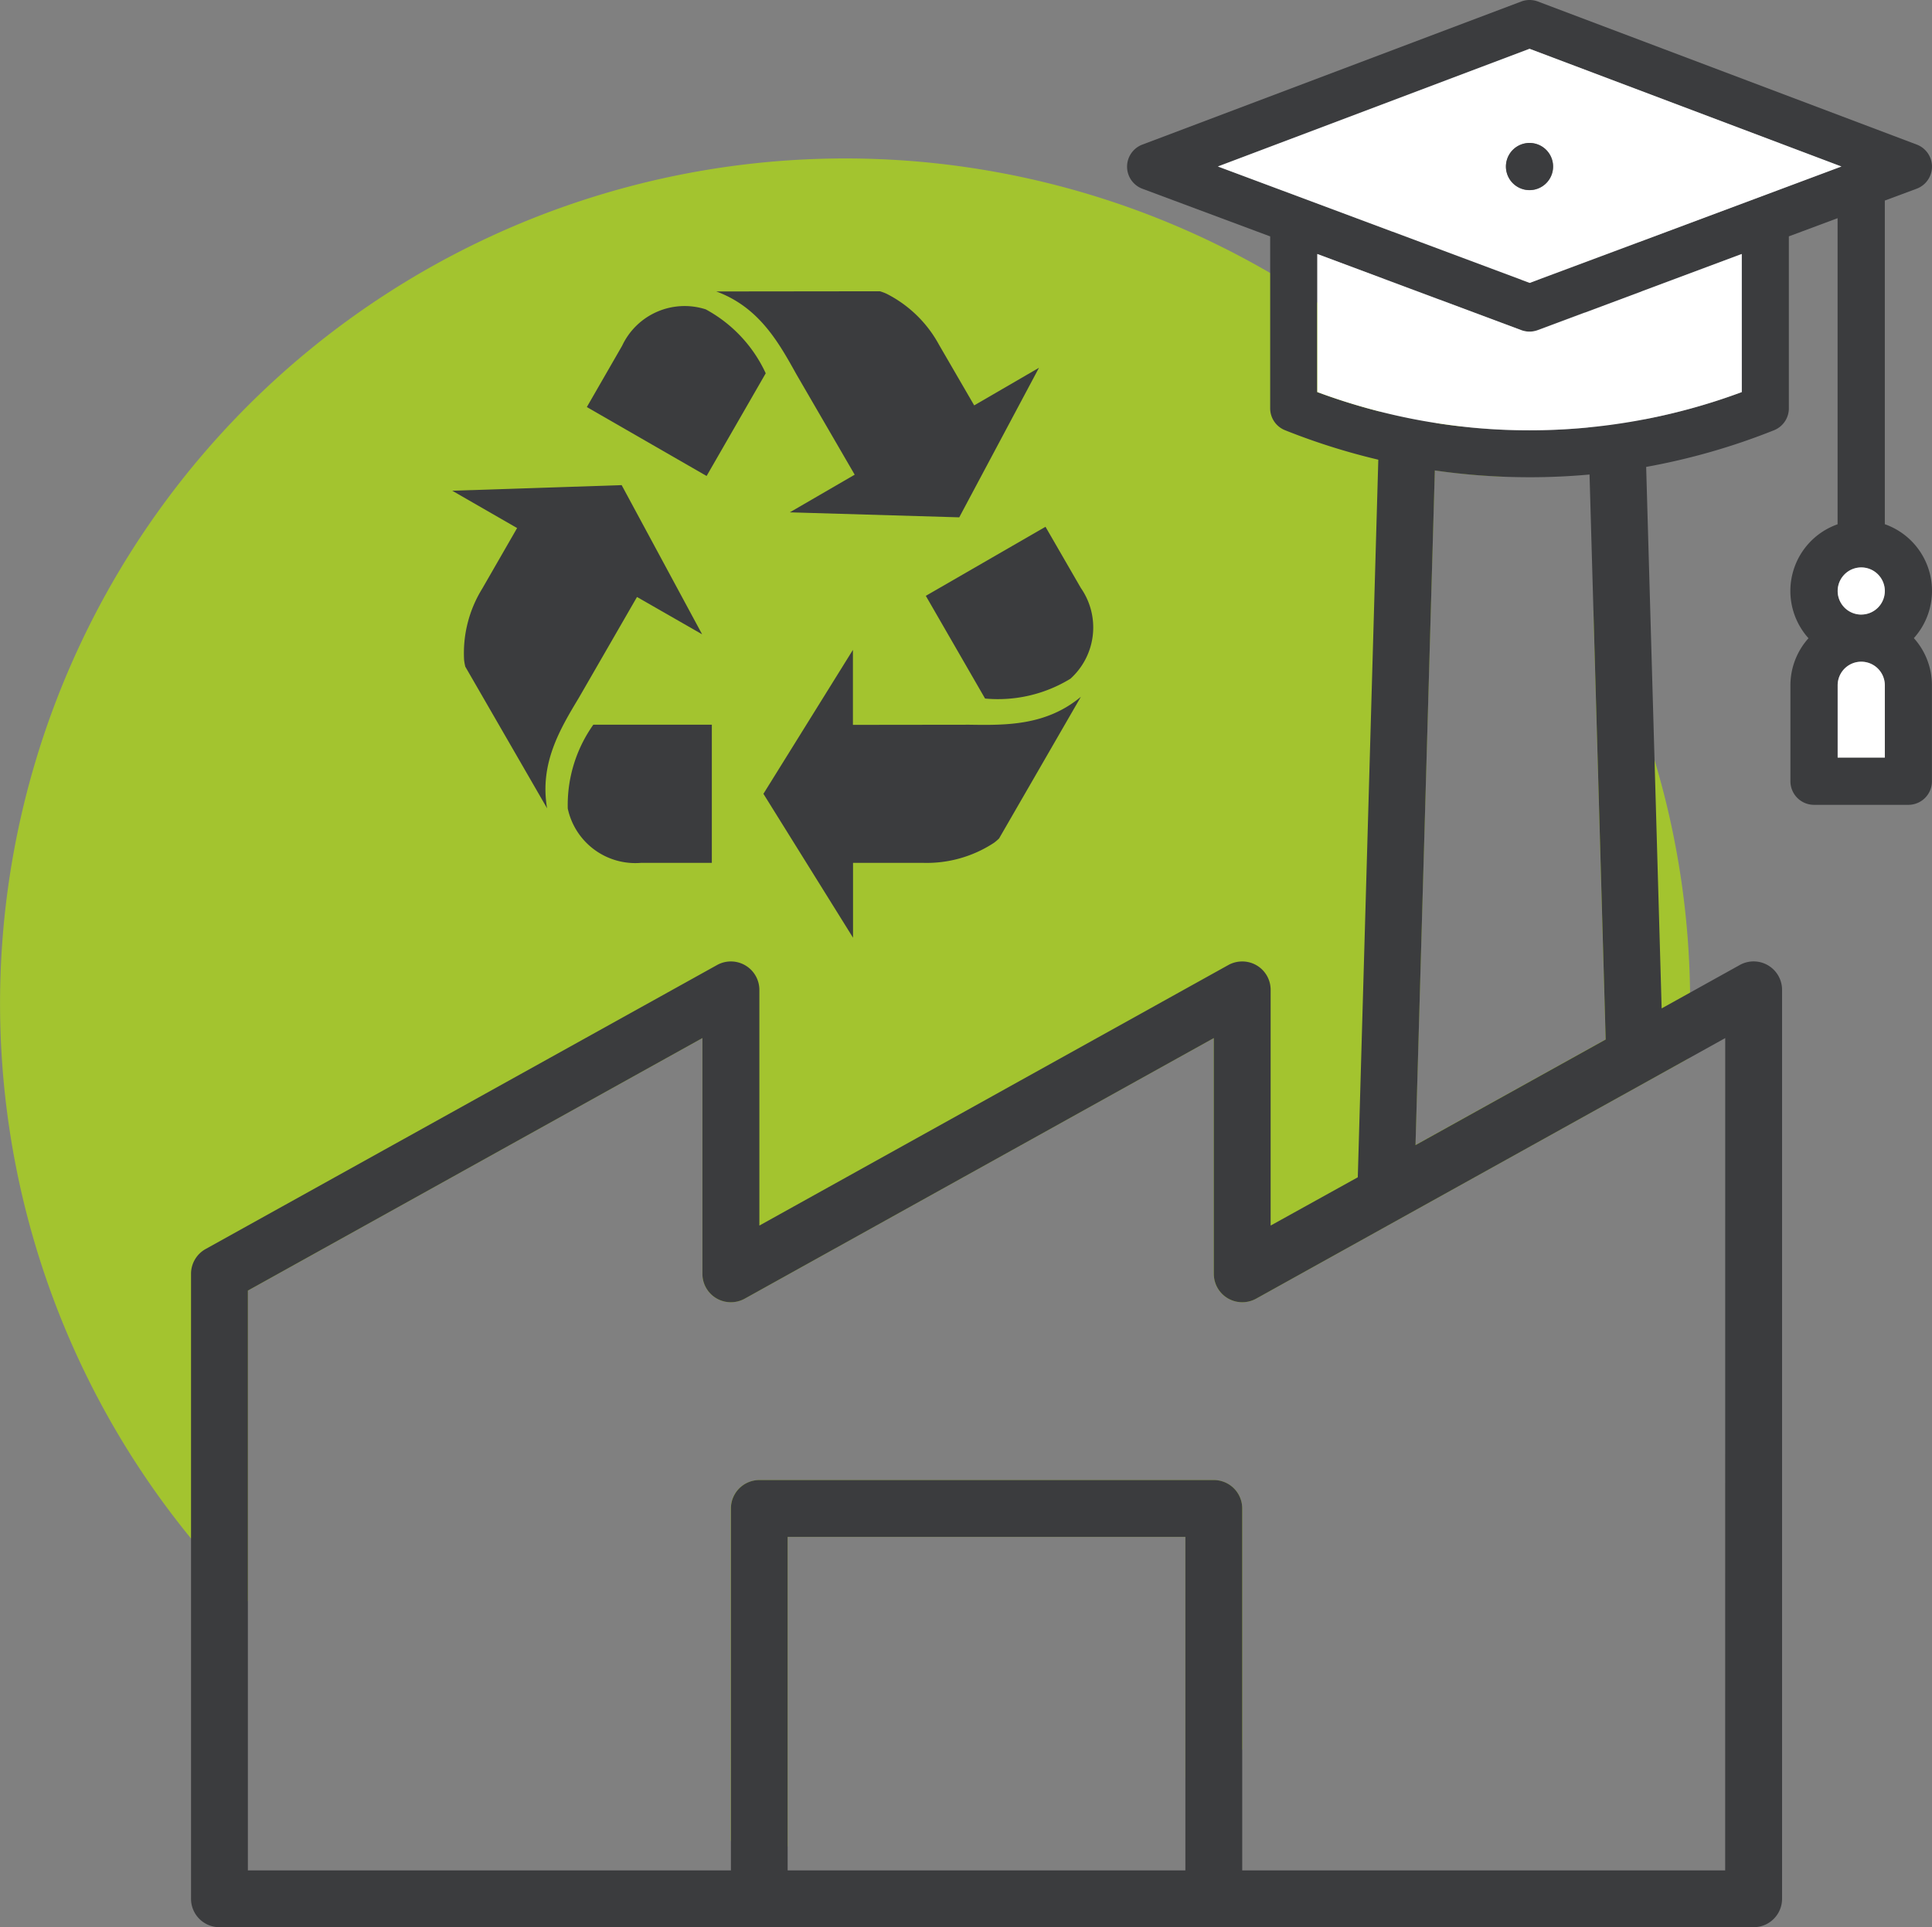 <svg xmlns="http://www.w3.org/2000/svg" width="83.063" height="82.872"><rect width="100%" height="100%" fill="#808080" stroke="none"/><g data-name="Group 2765"><path data-name="Path 33427" d="M53.407 64.867v10.365q-1.2.638-2.443 1.187v-10.33h-17.1v13.313q-1.233-.082-2.444-.246V64.867a1.223 1.223 0 011.223-1.221h19.543a1.222 1.222 0 011.221 1.221z" fill="#a3c42f"/><path data-name="Path 33428" d="M72.667 43.152q0 1.193-.076 2.366l-1.717.955-5.355 2.974L54 55.847a1.236 1.236 0 01-.594.152 1.221 1.221 0 01-1.222-1.222V44.639l-20.17 11.208a1.236 1.236 0 01-.594.152 1.221 1.221 0 01-1.222-1.222V44.639L10.657 55.498v13.36q-1.288-1.286-2.444-2.7a36.338 36.338 0 0146.4-54.416q1.035.6 2.026 1.272 1.427.964 2.755 2.055 1.238 1.018 2.383 2.141.564.554 1.1 1.131.975 1.042 1.865 2.159a28.5 28.5 0 01-3.056-.274l-.831 29.012 8.176-4.541-.527-18.445a36.162 36.162 0 014.157 16.429c.005.158.006.315.006.471z" fill="#a3c42f"/><g data-name="Group 2763"><g data-name="Group 2762"><path data-name="Path 33429" d="M76.014 41.511a1.223 1.223 0 00-1.213-.016l-2.136 1.187-1.225.681-.306-10.687-.36-12.6-.059-2.048-.156-5.49-.051-1.766a1.219 1.219 0 00-1.222-1.188h-8.551a1.223 1.223 0 00-1.222 1.188l-.033 1.211-.088 3.088-.075 2.624-.059 2.071-.882 30.859-3.747 2.076V42.563a1.219 1.219 0 00-1.223-1.219 1.232 1.232 0 00-.593.152L32.648 52.701V42.563a1.225 1.225 0 00-1.815-1.068L8.842 53.709a1.22 1.22 0 00-.629 1.068V81.65a1.221 1.221 0 001.222 1.222h65.959a1.222 1.222 0 001.223-1.222V42.563a1.222 1.222 0 00-.603-1.052zM61.922 12.026h6.176l.041 1.415.03 1.028h-6.315l.045-1.583zm-.176 6.166l.028-.98.008-.3h6.457l.042 1.469.058 2.023.167 5.851.527 18.445-8.176 4.541.831-29.012zM50.963 80.429h-17.1v-14.34h17.1zm23.208 0H53.407V64.866a1.222 1.222 0 00-1.222-1.222H32.648a1.223 1.223 0 00-1.223 1.222v15.563H10.657V55.497l19.542-10.859v10.138a1.221 1.221 0 001.222 1.222 1.236 1.236 0 00.594-.152l20.171-11.208v10.138a1.221 1.221 0 001.222 1.222 1.236 1.236 0 00.594-.152l11.519-6.4 5.355-2.974 1.717-.955 1.58-.878z" fill="#3b3c3e"/></g></g><path data-name="Path 33430" d="M81.035 22.545V8.624l1.368-.509a1.014 1.014 0 000-1.9L66.119.065a1.012 1.012 0 00-.716 0L49.116 6.217a1.014 1.014 0 000 1.9l5.493 2.049v7.391a1.013 1.013 0 00.637.942 28.379 28.379 0 004.01 1.268q1.2.285 2.431.463a28.5 28.5 0 003.056.274q.507.017 1.017.018 1.3 0 2.578-.117 1.226-.109 2.435-.327a28.319 28.319 0 005.5-1.578 1.016 1.016 0 00.636-.942v-7.394l2.095-.782v13.163a3.04 3.04 0 00-1.251 4.9 3.033 3.033 0 00-.777 2.028v4.121a1.015 1.015 0 001.015 1.015h4.054a1.013 1.013 0 001.015-1.015v-4.126a3.033 3.033 0 00-.777-2.028 3.039 3.039 0 00-1.252-4.9zm-6.15-5.684l-.278.1-.278.1q-.237.083-.474.159l-.16.052q-.349.111-.7.211l-.179.051-.261.072-.262.069c-.113.029-.227.058-.341.085q-.037.011-.075.019l-.371.086c-.132.029-.263.058-.4.085s-.264.054-.4.08c-.094.019-.188.035-.282.053-.115.022-.232.042-.348.061q-.279.047-.559.087c-.252.037-.5.071-.756.1l-.183.021q-.153.017-.306.031-.115.012-.231.022c-.079.007-.158.015-.237.02-.369.029-.738.051-1.108.063l-.206.007a.216.216 0 01-.026 0l-.2.005c-.16 0-.319.005-.479.005s-.347 0-.521-.005h-.112q-.967-.022-1.93-.116l-.167-.023-.176-.019-.07-.007-.2-.024c-.076-.008-.152-.019-.228-.029l-.184-.024c-.151-.021-.3-.043-.452-.067q-.3-.047-.6-.1-.658-.119-1.312-.27l-.21-.05c-.1-.024-.208-.05-.312-.077l-.057-.015-.281-.074-.161-.044-.161-.045c-.115-.032-.23-.065-.345-.1l-.4-.122a13.026 13.026 0 01-.28-.089q-.5-.164-1-.347v-5.936l2.843 1.061 2.418.9 3.509 1.31a1.018 1.018 0 00.71 0l2.022-.756 2.42-.9 4.326-1.616zm-4.439-6.444l-4.315 1.61-.369.138-.37-.138-5.537-2.069-7.5-2.8 13.4-5.061 13.4 5.061zM81.035 32.58h-2.028v-3.112a1.014 1.014 0 112.028 0zm-1.013-6.15a1.013 1.013 0 111.013-1.014 1.015 1.015 0 01-1.012 1.009z" fill="#3b3c3e"/><path data-name="Path 33431" d="M81.035 29.468v3.108h-2.028v-3.108a1.014 1.014 0 112.028 0z" fill="#fff"/><path data-name="Path 33432" d="M81.035 25.412a1.014 1.014 0 11-1.013-1.013 1.014 1.014 0 011.013 1.013z" fill="#fff"/><path data-name="Path 33433" d="M74.885 10.922v5.938a26.152 26.152 0 01-18.248 0v-5.938l8.77 3.275a1.013 1.013 0 00.71 0z" fill="#fff"/><path data-name="Path 33434" d="M65.762 2.098l-13.4 5.061 7.5 2.8 5.536 2.068.37.138.369-.138 4.315-1.61 8.72-3.257zm0 4.053a1.013 1.013 0 11-1.015 1.014 1.013 1.013 0 011.015-1.014z" fill="#fff"/><path data-name="Path 33435" d="M66.772 7.159a1.014 1.014 0 11-1.013-1.013 1.013 1.013 0 011.013 1.013z" fill="#3b3c3e"/><g data-name="Group 2764"><g data-name="Group 1206"><g data-name="Group 1204"><path data-name="Path 32086" d="M25.51 31.162a5.966 5.966 0 00-1.1 3.607 2.97 2.97 0 003.15 2.335h3.044v-5.94z" fill="#3b3c3e"/></g><g data-name="Group 1205"><path data-name="Path 32087" d="M26.727 20.861l-7.284.241 2.789 1.605-1.5 2.607a5.271 5.271 0 00-.779 3.07 2.31 2.31 0 00.052.284l3.517 6.092c-.331-1.926.551-3.4 1.365-4.754l2.5-4.335 2.8 1.605z" fill="#3b3c3e"/></g></g><g data-name="Group 1209"><g data-name="Group 1207"><path data-name="Path 32088" d="M32.921 16.052a5.967 5.967 0 00-2.578-2.749 2.967 2.967 0 00-3.595 1.564l-.006.01-1.512 2.627 5.149 2.964z" fill="#3b3c3e"/></g><g data-name="Group 1208"><path data-name="Path 32089" d="M41.241 22.246l3.428-6.431-2.785 1.617-1.509-2.6a5.274 5.274 0 00-2.273-2.207 2.293 2.293 0 00-.272-.1l-7.034.008c1.832.674 2.673 2.175 3.439 3.554l2.511 4.325-2.789 1.619z" fill="#3b3c3e"/></g></g><g data-name="Group 1212"><g data-name="Group 1210"><path data-name="Path 32090" d="M42.351 30.038a5.968 5.968 0 003.672-.853 2.971 2.971 0 00.447-3.9l-.006-.01-1.515-2.623-5.145 2.97z" fill="#3b3c3e"/></g><g data-name="Group 1211"><path data-name="Path 32091" d="M32.822 34.135l3.853 6.188v-3.219h3.008a5.267 5.267 0 003.05-.861 2.167 2.167 0 00.22-.187l3.517-6.092c-1.5 1.247-3.221 1.224-4.8 1.2l-5 .006v-3.225z" fill="#3b3c3e"/></g></g></g></g></svg>